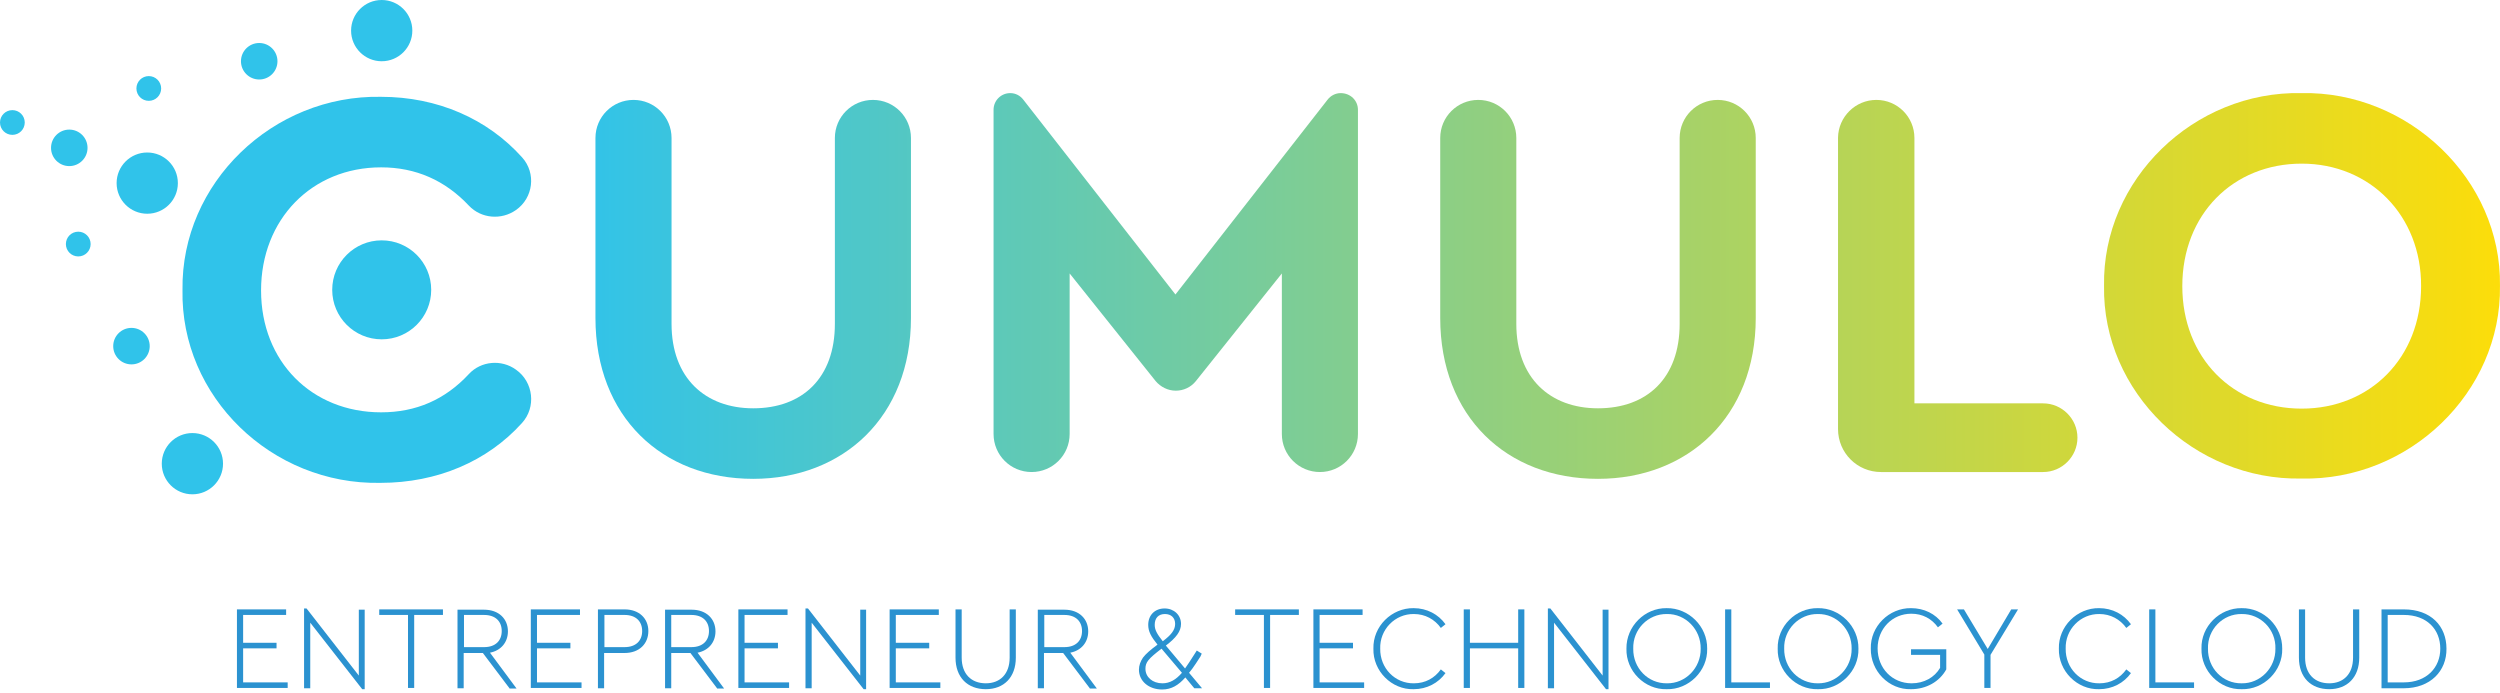 <svg width="220" height="61" viewBox="0 0 220 61" fill="none" xmlns="http://www.w3.org/2000/svg">
<path d="M20.851 53.626H25.179V54.115H21.395V56.565H24.335V57.055H21.395V60.05H25.315V60.54H20.851V53.626Z" fill="#2B92D0"/>
<path d="M32.093 53.626V60.649H31.875L27.302 54.797V60.567H26.758V53.544H26.976L31.576 59.451V53.653H32.093V53.626Z" fill="#2B92D0"/>
<path d="M35.904 54.115H33.373V53.626H38.98V54.115H36.449V60.54H35.904V54.115Z" fill="#2B92D0"/>
<path d="M44.833 60.567L42.492 57.464H40.804V60.567H40.26V53.653H42.6C43.907 53.653 44.697 54.47 44.697 55.559C44.697 56.511 44.098 57.246 43.118 57.437L45.459 60.594H44.833V60.567ZM40.831 56.947H42.6C43.608 56.947 44.152 56.375 44.152 55.531C44.152 54.688 43.608 54.116 42.6 54.116H40.831V56.947Z" fill="#2B92D0"/>
<path d="M46.711 53.626H51.039V54.115H47.255V56.565H50.195V57.055H47.255V60.05H51.175V60.54H46.711V53.626Z" fill="#2B92D0"/>
<path d="M52.618 53.626H54.959C56.265 53.626 57.055 54.442 57.055 55.531C57.055 56.647 56.265 57.464 54.959 57.464H53.162V60.567H52.618V53.626ZM54.959 56.947C55.966 56.947 56.51 56.375 56.51 55.531C56.51 54.687 55.966 54.115 54.959 54.115H53.189V56.947H54.959Z" fill="#2B92D0"/>
<path d="M63.098 60.567L60.757 57.464H59.069V60.567H58.525V53.653H60.866C62.172 53.653 62.962 54.47 62.962 55.559C62.962 56.511 62.363 57.246 61.383 57.437L63.724 60.594H63.098V60.567ZM59.069 56.947H60.839C61.846 56.947 62.39 56.375 62.39 55.531C62.39 54.688 61.846 54.116 60.839 54.116H59.069V56.947Z" fill="#2B92D0"/>
<path d="M64.976 53.626H69.304V54.115H65.52V56.565H68.46V57.055H65.52V60.05H69.44V60.54H64.976V53.626Z" fill="#2B92D0"/>
<path d="M76.218 53.626V60.649H76L71.427 54.797V60.567H70.883V53.544H71.101L75.701 59.451V53.653H76.218V53.626Z" fill="#2B92D0"/>
<path d="M78.287 53.626H82.615V54.115H78.831V56.565H81.771V57.055H78.831V60.05H82.751V60.54H78.287V53.626Z" fill="#2B92D0"/>
<path d="M84.085 53.626H84.629V57.872C84.629 59.315 85.473 60.131 86.753 60.131C88.005 60.131 88.849 59.315 88.849 57.872V53.626H89.393V57.872C89.393 59.614 88.331 60.648 86.753 60.648C85.147 60.648 84.085 59.614 84.085 57.872V53.626Z" fill="#2B92D0"/>
<path d="M95.899 60.567L93.558 57.464H91.87V60.567H91.326V53.653H93.667C94.973 53.653 95.763 54.47 95.763 55.559C95.763 56.511 95.164 57.246 94.184 57.437L96.525 60.594H95.899V60.567ZM91.897 56.947H93.667C94.674 56.947 95.218 56.375 95.218 55.531C95.218 54.688 94.674 54.116 93.667 54.116H91.897V56.947Z" fill="#2B92D0"/>
<path d="M105.644 57.764C105.589 57.845 105.453 58.063 105.236 58.39C105.018 58.716 104.827 58.989 104.637 59.206L105.78 60.567H105.099L104.31 59.614C103.711 60.295 103.085 60.676 102.268 60.676C101.098 60.676 100.227 59.941 100.227 58.934C100.227 58.553 100.363 58.199 100.581 57.872C100.826 57.546 101.261 57.165 101.86 56.729C101.289 56.021 101.044 55.559 101.044 54.987C101.044 54.116 101.642 53.544 102.486 53.544C103.303 53.544 103.929 54.116 103.929 54.905C103.929 55.559 103.493 56.13 102.595 56.811L104.283 58.825C104.473 58.553 104.773 58.117 105.127 57.546L105.317 57.246L105.753 57.519L105.644 57.764ZM102.214 57.083C101.044 57.981 100.799 58.281 100.799 58.852C100.799 59.587 101.425 60.132 102.296 60.132C102.949 60.132 103.493 59.805 104.011 59.206L102.214 57.083ZM102.323 56.43C103.085 55.858 103.412 55.422 103.412 54.905C103.412 54.361 103.058 54.034 102.513 54.034C101.942 54.034 101.615 54.388 101.615 54.987C101.615 55.422 101.806 55.776 102.323 56.43Z" fill="#2B92D0"/>
<path d="M111.224 54.115H108.693V53.626H114.3V54.115H111.769V60.54H111.224V54.115Z" fill="#2B92D0"/>
<path d="M115.579 53.626H119.908V54.115H116.124V56.565H119.064V57.055H116.124V60.05H120.044V60.54H115.579V53.626Z" fill="#2B92D0"/>
<path d="M124.399 53.517C125.569 53.517 126.577 54.062 127.203 54.932L126.794 55.259C126.25 54.497 125.406 54.034 124.426 54.034C122.766 54.007 121.405 55.395 121.459 57.083C121.432 58.798 122.766 60.159 124.426 60.132C125.433 60.132 126.25 59.669 126.794 58.907L127.203 59.233C126.577 60.105 125.569 60.649 124.399 60.649C122.466 60.703 120.806 59.043 120.86 57.083C120.806 55.123 122.466 53.49 124.399 53.517Z" fill="#2B92D0"/>
<path d="M128.809 53.626H129.353V56.565H133.6V53.626H134.144V60.54H133.6V57.055H129.353V60.54H128.809V53.626Z" fill="#2B92D0"/>
<path d="M141.548 53.626V60.649H141.33L136.757 54.797V60.567H136.213V53.544H136.431L141.031 59.451V53.653H141.548V53.626Z" fill="#2B92D0"/>
<path d="M146.666 53.517C148.598 53.49 150.259 55.123 150.231 57.083C150.286 59.043 148.598 60.703 146.666 60.649C144.733 60.703 143.072 59.043 143.127 57.083C143.1 55.123 144.733 53.49 146.666 53.517ZM146.693 54.034C145.032 54.007 143.671 55.395 143.726 57.083C143.698 58.798 145.032 60.159 146.693 60.132C148.326 60.159 149.687 58.771 149.66 57.083C149.687 55.395 148.326 54.007 146.693 54.034Z" fill="#2B92D0"/>
<path d="M151.81 53.626H152.355V60.05H155.757V60.54H151.81V53.626Z" fill="#2B92D0"/>
<path d="M159.976 53.517C161.909 53.49 163.57 55.123 163.542 57.083C163.597 59.043 161.909 60.703 159.976 60.649C158.044 60.703 156.383 59.043 156.438 57.083C156.383 55.123 158.017 53.49 159.976 53.517ZM159.976 54.034C158.316 54.007 156.955 55.395 157.009 57.083C156.982 58.798 158.316 60.159 159.976 60.132C161.61 60.159 162.971 58.771 162.944 57.083C162.971 55.395 161.61 54.007 159.976 54.034Z" fill="#2B92D0"/>
<path d="M168.17 53.517C169.313 53.517 170.32 54.007 170.946 54.878L170.538 55.205C169.994 54.443 169.177 54.007 168.197 54.007C166.509 54.007 165.23 55.341 165.23 57.056C165.23 58.798 166.509 60.132 168.224 60.132C169.313 60.132 170.239 59.614 170.729 58.771V57.627H168.17V57.137H171.273V58.907C170.674 59.996 169.504 60.649 168.17 60.649C166.21 60.703 164.604 59.043 164.631 57.083C164.577 55.123 166.237 53.49 168.17 53.517Z" fill="#2B92D0"/>
<path d="M175.166 57.627V60.54H174.621V57.6L172.226 53.626H172.825L174.921 57.11L176.989 53.626H177.588L175.166 57.627Z" fill="#2B92D0"/>
<path d="M184.72 53.517C185.891 53.517 186.898 54.062 187.524 54.932L187.116 55.259C186.571 54.497 185.727 54.034 184.747 54.034C183.087 54.007 181.726 55.395 181.78 57.083C181.753 58.798 183.087 60.159 184.747 60.132C185.755 60.132 186.571 59.669 187.116 58.907L187.524 59.233C186.898 60.105 185.891 60.649 184.72 60.649C182.788 60.703 181.127 59.043 181.181 57.083C181.127 55.123 182.788 53.49 184.72 53.517Z" fill="#2B92D0"/>
<path d="M189.13 53.626H189.674V60.05H193.077V60.54H189.13V53.626Z" fill="#2B92D0"/>
<path d="M197.269 53.517C199.202 53.49 200.862 55.123 200.835 57.083C200.889 59.043 199.202 60.703 197.269 60.649C195.336 60.703 193.676 59.043 193.73 57.083C193.676 55.123 195.336 53.49 197.269 53.517ZM197.269 54.034C195.609 54.007 194.248 55.395 194.302 57.083C194.275 58.798 195.609 60.159 197.269 60.132C198.902 60.159 200.263 58.771 200.236 57.083C200.291 55.395 198.929 54.007 197.269 54.034Z" fill="#2B92D0"/>
<path d="M202.305 53.626H202.849V57.872C202.849 59.315 203.693 60.131 204.972 60.131C206.225 60.131 207.068 59.315 207.068 57.872V53.626H207.613V57.872C207.613 59.614 206.551 60.648 204.972 60.648C203.366 60.648 202.305 59.614 202.305 57.872V53.626Z" fill="#2B92D0"/>
<path d="M209.573 53.626H211.533C213.928 53.626 215.289 55.096 215.289 57.083C215.316 59.042 213.874 60.567 211.533 60.567H209.573V53.626ZM211.533 60.05C213.547 60.05 214.745 58.743 214.745 57.083C214.745 55.395 213.574 54.115 211.533 54.115H210.117V60.05H211.533Z" fill="#2B92D0"/>
<path d="M55.748 8.792C57.599 8.792 59.096 10.29 59.096 12.141V28.5C59.096 33.264 62.063 35.931 66.283 35.931C70.611 35.931 73.469 33.264 73.469 28.5V12.141C73.469 10.29 74.966 8.792 76.817 8.792C78.668 8.792 80.165 10.29 80.165 12.141V27.983C80.165 36.666 74.204 42.138 66.283 42.138C58.252 42.138 52.4 36.666 52.4 27.983V12.141C52.4 10.29 53.897 8.792 55.748 8.792Z" fill="url(#paint0_linear_0_87)"/>
<path d="M119.499 9.664V38.191C119.499 40.042 118.002 41.539 116.151 41.539C114.3 41.539 112.803 40.042 112.803 38.191V24.064L105.236 33.536C104.8 34.081 104.147 34.38 103.466 34.38C102.786 34.38 102.132 34.054 101.697 33.536L94.129 24.064V38.191C94.129 40.042 92.632 41.539 90.781 41.539C88.93 41.539 87.433 40.042 87.433 38.191V9.664C87.433 8.847 88.086 8.194 88.903 8.194C89.366 8.194 89.774 8.412 90.046 8.765L103.439 25.915L116.832 8.765C117.104 8.412 117.539 8.194 117.975 8.194C118.846 8.194 119.499 8.847 119.499 9.664Z" fill="url(#paint1_linear_0_87)"/>
<path d="M130.088 8.792C131.939 8.792 133.436 10.29 133.436 12.141V28.5C133.436 33.264 136.403 35.931 140.623 35.931C144.951 35.931 147.809 33.264 147.809 28.5V12.141C147.809 10.29 149.306 8.792 151.157 8.792C153.008 8.792 154.505 10.29 154.505 12.141V27.983C154.505 36.666 148.544 42.138 140.623 42.138C132.592 42.138 126.74 36.666 126.74 27.983V12.141C126.74 10.29 128.237 8.792 130.088 8.792Z" fill="url(#paint2_linear_0_87)"/>
<path d="M165.121 8.792C166.972 8.792 168.469 10.29 168.469 12.141V35.496H179.793C181.454 35.496 182.815 36.857 182.815 38.517C182.815 40.178 181.454 41.539 179.793 41.539H165.53C163.434 41.539 161.746 39.851 161.746 37.755V12.113C161.773 10.29 163.27 8.792 165.121 8.792Z" fill="url(#paint3_linear_0_87)"/>
<path d="M202.523 8.193C211.941 8.003 220.134 15.788 219.998 25.152C220.134 34.543 211.968 42.328 202.523 42.111C193.104 42.301 184.992 34.516 185.156 25.152C184.992 15.788 193.077 8.003 202.523 8.193ZM202.55 14.4C196.507 14.4 192.043 18.864 192.043 25.179C192.043 31.494 196.507 35.959 202.55 35.959C208.566 35.959 213.057 31.494 213.057 25.179C213.084 18.973 208.566 14.4 202.55 14.4Z" fill="url(#paint4_linear_0_87)"/>
<path d="M33.59 5.39C35.079 5.39 36.285 4.183 36.285 2.695C36.285 1.207 35.079 0 33.59 0C32.102 0 30.896 1.207 30.896 2.695C30.896 4.183 32.102 5.39 33.59 5.39Z" fill="url(#paint5_linear_0_87)"/>
<path d="M16.931 43.499C18.42 43.499 19.626 42.292 19.626 40.804C19.626 39.316 18.42 38.109 16.931 38.109C15.443 38.109 14.236 39.316 14.236 40.804C14.236 42.292 15.443 43.499 16.931 43.499Z" fill="url(#paint6_linear_0_87)"/>
<path d="M12.957 18.809C14.445 18.809 15.652 17.603 15.652 16.114C15.652 14.626 14.445 13.42 12.957 13.42C11.469 13.42 10.262 14.626 10.262 16.114C10.262 17.603 11.469 18.809 12.957 18.809Z" fill="url(#paint7_linear_0_87)"/>
<path d="M33.59 29.861C35.996 29.861 37.946 27.911 37.946 25.506C37.946 23.101 35.996 21.151 33.59 21.151C31.185 21.151 29.235 23.101 29.235 25.506C29.235 27.911 31.185 29.861 33.59 29.861Z" fill="url(#paint8_linear_0_87)"/>
<path d="M6.097 14.617C6.984 14.617 7.703 13.898 7.703 13.011C7.703 12.124 6.984 11.405 6.097 11.405C5.21 11.405 4.491 12.124 4.491 13.011C4.491 13.898 5.21 14.617 6.097 14.617Z" fill="url(#paint9_linear_0_87)"/>
<path d="M22.811 6.996C23.698 6.996 24.417 6.277 24.417 5.39C24.417 4.503 23.698 3.784 22.811 3.784C21.924 3.784 21.205 4.503 21.205 5.39C21.205 6.277 21.924 6.996 22.811 6.996Z" fill="url(#paint10_linear_0_87)"/>
<path d="M11.569 32.066C12.456 32.066 13.175 31.347 13.175 30.46C13.175 29.573 12.456 28.854 11.569 28.854C10.682 28.854 9.963 29.573 9.963 30.46C9.963 31.347 10.682 32.066 11.569 32.066Z" fill="url(#paint11_linear_0_87)"/>
<path d="M1.089 11.868C1.69 11.868 2.178 11.381 2.178 10.78C2.178 10.178 1.69 9.691 1.089 9.691C0.487 9.691 0 10.178 0 10.78C0 11.381 0.487 11.868 1.089 11.868Z" fill="url(#paint12_linear_0_87)"/>
<path d="M13.093 8.874C13.694 8.874 14.182 8.387 14.182 7.785C14.182 7.184 13.694 6.696 13.093 6.696C12.492 6.696 12.004 7.184 12.004 7.785C12.004 8.387 12.492 8.874 13.093 8.874Z" fill="url(#paint13_linear_0_87)"/>
<path d="M6.887 22.566C7.488 22.566 7.976 22.078 7.976 21.477C7.976 20.876 7.488 20.388 6.887 20.388C6.285 20.388 5.798 20.876 5.798 21.477C5.798 22.078 6.285 22.566 6.887 22.566Z" fill="url(#paint14_linear_0_87)"/>
<path d="M33.536 8.52C38.49 8.52 42.9 10.453 45.949 13.855C47.201 15.244 46.929 17.421 45.404 18.483C44.125 19.381 42.355 19.245 41.267 18.102C39.171 15.87 36.585 14.727 33.536 14.727C27.439 14.727 22.974 19.3 22.974 25.56C22.974 31.821 27.439 36.285 33.536 36.285C36.612 36.285 39.171 35.169 41.267 32.91C42.328 31.767 44.125 31.603 45.404 32.529C46.956 33.618 47.201 35.85 45.922 37.238C42.9 40.586 38.49 42.492 33.482 42.492C23.9 42.682 15.87 34.897 16.06 25.506C15.924 16.115 24.009 8.33 33.536 8.52Z" fill="url(#paint15_linear_0_87)"/>
<defs>
<linearGradient id="paint0_linear_0_87" x1="32.669" y1="25.471" x2="220.723" y2="25.471" gradientUnits="userSpaceOnUse">
<stop offset="0.094" stop-color="#30C3EA"/>
<stop offset="1" stop-color="#FDDD09"/>
</linearGradient>
<linearGradient id="paint1_linear_0_87" x1="32.669" y1="24.875" x2="220.723" y2="24.875" gradientUnits="userSpaceOnUse">
<stop offset="0.094" stop-color="#30C3EA"/>
<stop offset="1" stop-color="#FDDD09"/>
</linearGradient>
<linearGradient id="paint2_linear_0_87" x1="32.669" y1="25.471" x2="220.723" y2="25.471" gradientUnits="userSpaceOnUse">
<stop offset="0.094" stop-color="#30C3EA"/>
<stop offset="1" stop-color="#FDDD09"/>
</linearGradient>
<linearGradient id="paint3_linear_0_87" x1="32.669" y1="25.173" x2="220.723" y2="25.173" gradientUnits="userSpaceOnUse">
<stop offset="0.094" stop-color="#30C3EA"/>
<stop offset="1" stop-color="#FDDD09"/>
</linearGradient>
<linearGradient id="paint4_linear_0_87" x1="32.669" y1="25.173" x2="220.723" y2="25.173" gradientUnits="userSpaceOnUse">
<stop offset="0.094" stop-color="#30C3EA"/>
<stop offset="1" stop-color="#FDDD09"/>
</linearGradient>
<linearGradient id="paint5_linear_0_87" x1="32.669" y1="2.683" x2="220.723" y2="2.683" gradientUnits="userSpaceOnUse">
<stop offset="0.094" stop-color="#30C3EA"/>
<stop offset="1" stop-color="#FDDD09"/>
</linearGradient>
<linearGradient id="paint6_linear_0_87" x1="32.669" y1="40.791" x2="220.723" y2="40.791" gradientUnits="userSpaceOnUse">
<stop offset="0.094" stop-color="#30C3EA"/>
<stop offset="1" stop-color="#FDDD09"/>
</linearGradient>
<linearGradient id="paint7_linear_0_87" x1="32.669" y1="16.115" x2="220.723" y2="16.115" gradientUnits="userSpaceOnUse">
<stop offset="0.094" stop-color="#30C3EA"/>
<stop offset="1" stop-color="#FDDD09"/>
</linearGradient>
<linearGradient id="paint8_linear_0_87" x1="32.669" y1="25.496" x2="220.723" y2="25.496" gradientUnits="userSpaceOnUse">
<stop offset="0.094" stop-color="#30C3EA"/>
<stop offset="1" stop-color="#FDDD09"/>
</linearGradient>
<linearGradient id="paint9_linear_0_87" x1="32.669" y1="13.023" x2="220.723" y2="13.023" gradientUnits="userSpaceOnUse">
<stop offset="0.094" stop-color="#30C3EA"/>
<stop offset="1" stop-color="#FDDD09"/>
</linearGradient>
<linearGradient id="paint10_linear_0_87" x1="32.669" y1="5.379" x2="220.723" y2="5.379" gradientUnits="userSpaceOnUse">
<stop offset="0.094" stop-color="#30C3EA"/>
<stop offset="1" stop-color="#FDDD09"/>
</linearGradient>
<linearGradient id="paint11_linear_0_87" x1="32.669" y1="30.455" x2="220.723" y2="30.455" gradientUnits="userSpaceOnUse">
<stop offset="0.094" stop-color="#30C3EA"/>
<stop offset="1" stop-color="#FDDD09"/>
</linearGradient>
<linearGradient id="paint12_linear_0_87" x1="32.669" y1="10.773" x2="220.723" y2="10.773" gradientUnits="userSpaceOnUse">
<stop offset="0.094" stop-color="#30C3EA"/>
<stop offset="1" stop-color="#FDDD09"/>
</linearGradient>
<linearGradient id="paint13_linear_0_87" x1="32.669" y1="7.794" x2="220.723" y2="7.794" gradientUnits="userSpaceOnUse">
<stop offset="0.094" stop-color="#30C3EA"/>
<stop offset="1" stop-color="#FDDD09"/>
</linearGradient>
<linearGradient id="paint14_linear_0_87" x1="32.669" y1="21.488" x2="220.723" y2="21.488" gradientUnits="userSpaceOnUse">
<stop offset="0.094" stop-color="#30C3EA"/>
<stop offset="1" stop-color="#FDDD09"/>
</linearGradient>
<linearGradient id="paint15_linear_0_87" x1="32.669" y1="25.496" x2="220.723" y2="25.496" gradientUnits="userSpaceOnUse">
<stop offset="0.094" stop-color="#30C3EA"/>
<stop offset="1" stop-color="#FDDD09"/>
</linearGradient>
</defs>
</svg>

